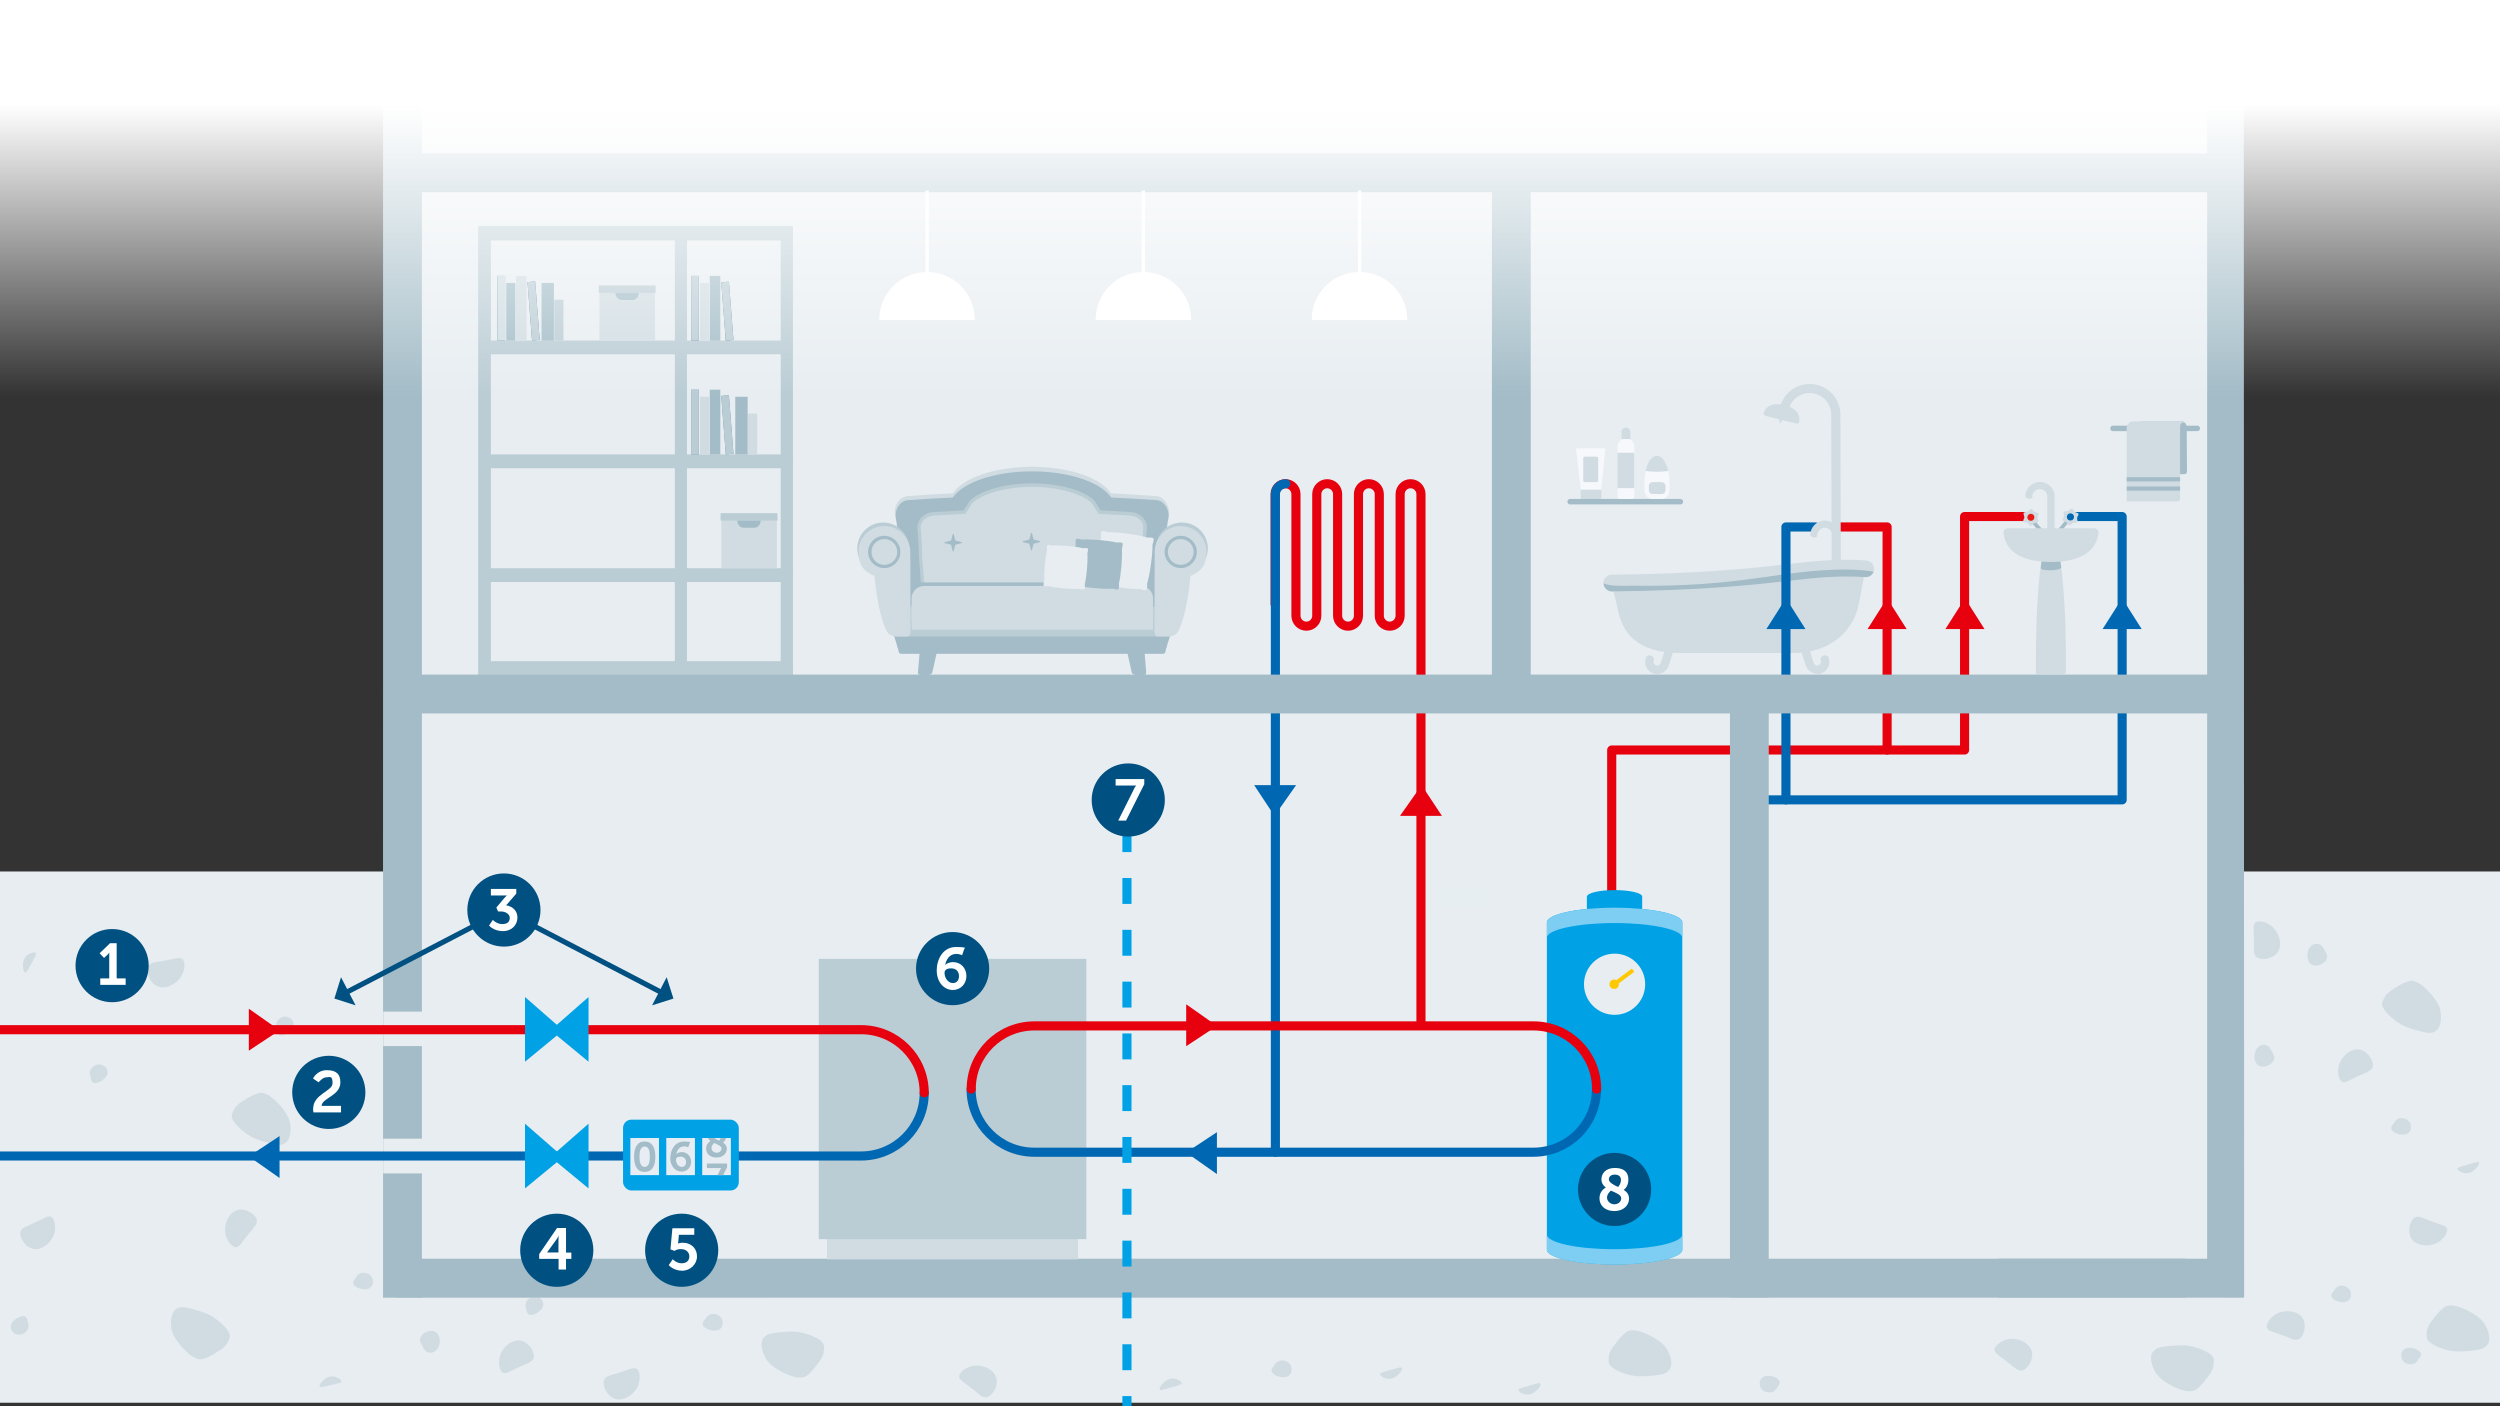 <?xml version="1.0" encoding="UTF-8"?>
<svg xmlns="http://www.w3.org/2000/svg" xmlns:xlink="http://www.w3.org/1999/xlink" id="Ebene_2" data-name="Ebene 2" version="1.1" viewBox="0 0 1920 1080">
  <rect x="0" y="0" width="1920" height="1080" fill="#333333" stroke="none"/>
  <defs>
    <style>
      .cls-1 {
        fill: url(#Unbenannter_Verlauf);
      }

      .cls-1, .cls-2, .cls-3, .cls-4, .cls-5, .cls-6, .cls-7, .cls-8, .cls-9, .cls-10, .cls-11, .cls-12, .cls-13, .cls-14, .cls-15, .cls-16, .cls-17, .cls-18, .cls-19, .cls-20, .cls-21, .cls-22 {
        stroke-width: 0px;
      }

      .cls-2 {
        fill: #a2bcc8;
      }

      .cls-23 {
        clip-path: url(#clippath);
      }

      .cls-3, .cls-24, .cls-25, .cls-26, .cls-27, .cls-28 {
        fill: none;
      }

      .cls-4 {
        fill: #141207;
      }

      .cls-5 {
        fill: #fec900;
      }

      .cls-6 {
        fill: #e81c13;
      }

      .cls-7 {
        fill: #005182;
      }

      .cls-24 {
        stroke: #e7000e;
      }

      .cls-24, .cls-25, .cls-28 {
        stroke-linecap: round;
        stroke-linejoin: round;
      }

      .cls-24, .cls-27, .cls-28 {
        stroke-width: 7px;
      }

      .cls-8 {
        fill: #f6f8fc;
      }

      .cls-25 {
        stroke: #005182;
        stroke-width: 4px;
      }

      .cls-26 {
        stroke: #fec900;
        stroke-width: 3.1px;
      }

      .cls-26, .cls-27 {
        stroke-miterlimit: 10;
      }

      .cls-29 {
        clip-path: url(#clippath-1);
      }

      .cls-30 {
        clip-path: url(#clippath-3);
      }

      .cls-31 {
        clip-path: url(#clippath-2);
      }

      .cls-9 {
        fill: #e7000e;
      }

      .cls-10 {
        fill: #a3bcc7;
      }

      .cls-11 {
        fill: #e7edf2;
      }

      .cls-12 {
        fill: #124e6d;
      }

      .cls-13 {
        fill: #baccd4;
      }

      .cls-27 {
        stroke: #00a1e5;
        stroke-dasharray: 0 0 0 0 0 0 0 0 0 0 0 0;
      }

      .cls-14 {
        fill: #7dcef2;
      }

      .cls-15 {
        fill: #d0dce2;
      }

      .cls-16 {
        fill: #e7eef1;
      }

      .cls-17 {
        fill: #00a1e5;
      }

      .cls-18, .cls-22 {
        fill: #206992;
      }

      .cls-32, .cls-22 {
        isolation: isolate;
      }

      .cls-19 {
        fill: #e7edf1;
      }

      .cls-20 {
        fill: #fff;
      }

      .cls-21 {
        fill: #0068b2;
      }

      .cls-28 {
        stroke: #0068b2;
      }

      .cls-22 {
        opacity: .7;
      }
    </style>
    <clipPath id="clippath">
      <rect class="cls-3" y="-2.7" width="1920" height="1080"></rect>
    </clipPath>
    <linearGradient id="Unbenannter_Verlauf" data-name="Unbenannter Verlauf" x1="960" y1="2382.5" x2="960" y2="2102.6" gradientTransform="translate(0 2406.9) scale(1 -1)" gradientUnits="userSpaceOnUse">
      <stop offset=".2" stop-color="#fff"></stop>
      <stop offset="1" stop-color="#fff" stop-opacity="0"></stop>
    </linearGradient>
    <clipPath id="clippath-1">
      <rect class="cls-3" y="648.2" width="735.3" height="376.1"></rect>
    </clipPath>
    <clipPath id="clippath-2">
      <path class="cls-3" d="M552.6,899.2c.7-1.4,1.4-2.1,1.4-2.1h-11.1v-3.5h15.5v2.8l-9.9,19.7h-4.2l8.4-16.9h-.1Z"></path>
    </clipPath>
    <clipPath id="clippath-3">
      <path class="cls-3" d="M545.6,876.3c-1.4-1.1-2.3-2.4-2.3-4.4,0-3.1,2.3-6.2,7.2-6.2s7.3,2.3,7.3,6.2-2.3,5.3-2.5,5.6c1.7,1.1,2.9,2.5,2.9,4.8,0,3.4-2.9,6.7-7.9,6.7s-8-3-8-6.9,2.7-5.3,3.4-5.8h-.1ZM548.5,877.9c-.7.6-2.1,1.9-2.1,3.8s1.8,3.6,3.9,3.6,3.8-1.3,3.8-3.3-2.8-2.8-5.5-4.2h-.1ZM552.3,876c.3-.3,1.5-1.8,1.5-3.8s-1.3-2.8-3.4-2.8-3.1,1.1-3.1,2.6,2.4,2.9,5,4.1h0Z"></path>
    </clipPath>
  </defs>
  <g id="Hintergrund">
    <rect class="cls-19" y="669.3" width="1920" height="408"></rect>
    <path class="cls-15" d="M586.3,1027.8c2.4-3.7,7.2-4.1,15.5-4.8,4.5-.4,10-.8,16.7,1.2,1.8.5,14.2,4.2,14.3,9.6,0,3.2.5,6.4-3.6,11.9-4.5,6.2-6.2,8-9.5,10.7-6.5,5.3-21.8-4.2-22.7-4.8-3.1-2-7-4.5-9.5-9.6-.7-1.4-4.6-9.2-1.2-14.3h0Z"></path>
    <path class="cls-15" d="M736.7,1057.6c-.5-3,4.6-7.2,9.5-8.4,7.3-1.8,17.5,2,19.1,9.6,1.4,6.7-4.2,14.5-8.4,14.3-2.8,0-4.1-1.6-9.5-6-6.2-5.1-10.2-6.7-10.7-9.6h0Z"></path>
    <path class="cls-15" d="M488.7,1051.1c2.8,1.3,3.3,7.8,1.5,12.6-2.7,7-11.5,13.3-18.7,10.3-6.3-2.6-9.5-11.7-7.1-15,1.7-2.3,3.6-2.5,10.3-4.5,7.7-2.3,11.3-4.6,14-3.4h0Z"></path>
    <path class="cls-15" d="M893.1,1062.4c-1.2,1.2-3.1,3.8-2.4,4.8.5.7,1.9.3,7.2-1.2,8.5-2.4,9.5-2.8,9.6-3.6,0-1.5-3.1-3.3-6-3.6-4.5-.5-7.6,2.8-8.4,3.6h0Z"></path>
    <path class="cls-15" d="M1282,1051.9c-2.4,3.7-7.2,4.1-15.5,4.8-4.5.4-10,.8-16.7-1.2-1.8-.5-14.2-4.2-14.3-9.6,0-3.2-.5-6.4,3.6-11.9,4.6-6.2,6.2-8,9.6-10.7,6.5-5.3,21.8,4.2,22.7,4.8,3.1,2,7,4.5,9.6,9.6.7,1.4,4.6,9.2,1.2,14.3h-.2,0Z"></path>
    <path class="cls-15" d="M1180.6,1067.4c1.2-1.2,3.1-3.8,2.4-4.8-.5-.7-1.9-.3-7.2,1.2-8.5,2.4-9.5,2.8-9.6,3.6,0,1.5,3.1,3.3,6,3.6,4.5.5,7.6-2.8,8.4-3.6h0Z"></path>
    <path class="cls-15" d="M1074.3,1055.3c1.2-1.2,3.1-3.8,2.4-4.8-.5-.7-1.9-.3-7.2,1.2-8.5,2.4-9.5,2.8-9.6,3.6,0,1.5,3.1,3.3,6,3.6,4.5.5,7.6-2.8,8.4-3.6h0Z"></path>
    <path class="cls-15" d="M1364.4,1066.2c1.4-1.8,2.6-3.2,2.4-4.8-.3-2-2.7-3.1-3.6-3.6-2.8-1.3-8.3-2.3-10.7,1.2-1.4,2.1-1.3,5,0,7.2,2.1,3.4,6.9,3.9,9.6,2.4.8-.5,1.4-1.1,2.4-2.4h-.1Z"></path>
    <path class="cls-15" d="M979,1048.1c-1.4,1.8-2.6,3.2-2.4,4.8.3,2,2.7,3.1,3.6,3.6,2.8,1.3,8.3,2.3,10.7-1.2,1.4-2.1,1.3-5,0-7.2-2.1-3.4-6.9-3.9-9.6-2.4-.8.5-1.4,1.1-2.4,2.4h.1Z"></path>
    <path class="cls-15" d="M1741.2,1020.1c-1.4-2.7,2.2-8.1,6.5-10.7,6.3-3.8,17.1-3.3,20.9,3.3,3.3,5.9.3,14.9-3.6,16-2.7.8-4.3-.2-10.8-2.8-7.4-2.9-11.6-3.3-13-5.8h0Z"></path>
    <path class="cls-15" d="M1653.6,1038.3c2.4-3.7,7.2-4.1,15.5-4.8,4.5-.4,10-.8,16.7,1.2,1.8.5,14.2,4.2,14.3,9.6,0,3.2.5,6.4-3.6,11.9-4.6,6.2-6.2,8-9.6,10.7-6.5,5.3-21.8-4.2-22.7-4.8-3.1-2-7-4.5-9.6-9.6-.7-1.4-4.6-9.2-1.2-14.3h.2,0Z"></path>
    <path class="cls-15" d="M1531.8,1037.1c-.5-3,4.6-7.2,9.6-8.4,7.3-1.8,17.5,2,19.1,9.6,1.4,6.7-4.2,14.5-8.4,14.3-2.8,0-4.1-1.6-9.6-6-6.2-5.1-10.2-6.7-10.7-9.6h0Z"></path>
    <path class="cls-15" d="M1856.9,1044.5c1.4-1.7,2.6-3.2,2.4-4.7-.3-2-2.6-3.1-3.5-3.5-2.7-1.3-8.2-2.3-10.6,1.2-1.4,2-1.3,5,0,7.1,2.1,3.4,6.9,3.8,9.4,2.4.8-.5,1.3-1.1,2.4-2.4h-.1Z"></path>
    <path class="cls-15" d="M1879.1,943.3c1.4,2.7-2.2,8.1-6.5,10.7-6.3,3.8-17.1,3.3-20.9-3.3-3.3-5.9-.3-14.9,3.6-16,2.7-.8,4.3.2,10.8,2.8,7.4,2.9,11.6,3.3,13,5.8h0Z"></path>
    <path class="cls-15" d="M1910.2,1032.8c-2.4,3.7-7.2,4.1-15.5,4.8-4.5.4-10,.8-16.7-1.2-1.8-.5-14.2-4.2-14.3-9.6,0-3.2-.5-6.4,3.6-11.9,4.6-6.2,6.2-8,9.6-10.7,6.5-5.3,21.8,4.2,22.7,4.8,3.1,2,7,4.5,9.6,9.6.7,1.4,4.6,9.2,1.2,14.3h-.2,0Z"></path>
    <path class="cls-15" d="M135.5,1005.3c3.5-2.5,8.1-1.2,16,1.1,4.3,1.2,9.5,2.8,15,7.1,1.5,1.1,11.6,9,9.8,13.9-1.1,2.9-1.8,6.1-7.6,9.7-6.4,4.1-8.5,5.2-12.6,6.5-7.9,2.6-18.6-11.7-19.2-12.5-2.1-2.9-4.9-6.7-5.4-12.2-.2-1.6-1-10.1,4-13.7h0Z"></path>
    <path class="cls-15" d="M181.5,957.8c-3,.5-7.1-4.6-8.2-9.6-1.7-7.3,2.2-17.5,9.8-19,6.7-1.3,14.4,4.4,14.2,8.5-.1,2.8-1.6,4.1-6.1,9.5-5.1,6.2-6.8,10.2-9.7,10.6Z"></path>
    <path class="cls-15" d="M1901.4,897.5c1.2-1.2,3.1-3.7,2.4-4.7-.5-.7-1.9-.3-7.1,1.2-8.4,2.4-9.4,2.8-9.4,3.5,0,1.4,3.1,3.2,5.9,3.5,4.4.5,7.6-2.8,8.3-3.5h-.1Z"></path>
    <path class="cls-15" d="M248.1,1060.3c-1.2,1.2-3.2,3.6-2.6,4.6.4.7,1.9.4,7.1-.8,8.5-2,9.5-2.3,9.6-3.1.2-1.4-2.9-3.4-5.7-3.8-4.4-.7-7.7,2.4-8.4,3.2h0Z"></path>
    <path class="cls-15" d="M1838.9,862c-1.4,1.7-2.6,3.2-2.4,4.7.3,2,2.6,3.1,3.5,3.5,2.7,1.3,8.2,2.3,10.6-1.2,1.4-2,1.3-5,0-7.1-2.1-3.4-6.9-3.8-9.4-2.4-.8.5-1.3,1.1-2.4,2.4h.1Z"></path>
    <path class="cls-15" d="M1792.9,990.7c-1.4,1.7-2.6,3.2-2.4,4.7.3,2,2.6,3.1,3.5,3.5,2.7,1.3,8.2,2.3,10.6-1.2,1.4-2,1.3-5,0-7.1-2.1-3.4-6.9-3.8-9.4-2.4-.8.5-1.3,1.1-2.4,2.4h.1Z"></path>
    <path class="cls-15" d="M325,1034.7c-1.4-2.3-2.6-4.2-2.4-6.3.3-2.6,2.6-4.1,3.5-4.7,2.7-1.7,8.2-3,10.6,1.6,1.4,2.7,1.3,6.6,0,9.4-2.1,4.5-6.9,5.1-9.5,3.1-.8-.6-1.4-1.5-2.4-3.1h.2,0Z"></path>
    <path class="cls-15" d="M273.7,980.8c-1.4,1.7-2.6,3.2-2.4,4.7.3,2,2.6,3.1,3.5,3.5,2.7,1.3,8.2,2.3,10.6-1.2,1.4-2,1.3-5,0-7.1-2.1-3.4-6.9-3.8-9.5-2.4-.8.5-1.4,1.1-2.4,2.4h.2,0Z"></path>
    <path class="cls-15" d="M38.8,934.3c2.9.9,4.2,7.2,3.1,12.2-1.7,7.2-9.6,14.5-17,12.5-6.5-1.8-10.8-10.3-8.8-13.8,1.4-2.5,3.2-2.9,9.6-5.7,7.3-3.2,10.5-6,13.3-5.2h-.2Z"></path>
    <path class="cls-15" d="M21.5,1016.2c-.4-2.2-.6-4-1.9-4.9-1.6-1.1-4.1,0-5,.3-2.8,1.2-7.2,4.6-6.2,8.7.6,2.4,2.8,4.3,5.3,4.7,4,.7,7.4-2.6,8.1-5.5.2-.9,0-1.7-.2-3.3h-.1Z"></path>
    <path class="cls-15" d="M212.4,790c.5,2.2.9,4,2.2,4.8,1.7,1,4.1,0,5-.6,2.7-1.3,6.9-5,5.7-9-.7-2.4-3.1-4.1-5.5-4.4-4-.5-7.3,3-7.7,5.9-.1,1,0,1.7.4,3.3h0Z"></path>
    <path class="cls-15" d="M219,877.9c-3.5,2.5-8.1,1.2-16-1.1-4.3-1.2-9.5-2.8-15-7.1-1.5-1.1-11.6-9-9.8-13.9,1.1-2.9,1.8-6.1,7.6-9.7,6.4-4.1,8.5-5.2,12.6-6.5,7.9-2.6,18.6,11.7,19.2,12.5,2.1,2.9,4.9,6.7,5.4,12.2.2,1.6,1,10.1-4,13.7h0Z"></path>
    <path class="cls-15" d="M139.8,736.4c2.6,1.6,2.3,8.2-.2,12.7-3.5,6.6-13.1,11.7-19.9,7.8-5.9-3.4-7.9-12.8-5.1-15.8,2-2,3.9-2,10.8-3.1,8-1.3,11.8-3.2,14.3-1.6h0Z"></path>
    <path class="cls-15" d="M386.7,1054.5c-2.9-.9-4.2-7.2-3-12.2,1.7-7.2,9.6-14.5,17-12.5,6.5,1.8,10.8,10.3,8.8,13.8-1.4,2.5-3.2,2.9-9.6,5.7-7.3,3.2-10.5,6-13.3,5.2h.1Z"></path>
    <path class="cls-15" d="M17.7,742c0,1.7.5,4.8,1.7,5,.8,0,1.5-1.1,4.1-5.9,4.2-7.7,4.6-8.6,4.1-9.2-.9-1.1-4.5,0-6.7,1.7-3.4,2.8-3.3,7.3-3.3,8.4h0Z"></path>
    <path class="cls-15" d="M404,1004.5c.4,2.2.7,4,1.9,4.9,1.7,1.1,4.1,0,5-.3,2.8-1.2,7.2-4.6,6.2-8.7-.6-2.4-2.8-4.3-5.3-4.7-4-.7-7.4,2.6-8.1,5.5-.2.9,0,1.7.2,3.3h0Z"></path>
    <path class="cls-15" d="M1870.5,791.9c-3.5,2.5-8.1,1.2-16-1.1-4.3-1.2-9.5-2.8-15-7.1-1.5-1.1-11.6-9-9.8-13.9,1.1-2.9,1.8-6,7.6-9.7,6.4-4.1,8.5-5.2,12.6-6.5,7.9-2.6,18.6,11.7,19.2,12.5,2.2,2.9,4.9,6.7,5.4,12.2.2,1.6,1,10.1-4,13.7h0Z"></path>
    <path class="cls-15" d="M1784.8,729c1.4,2.3,2.6,4.2,2.4,6.3-.3,2.6-2.6,4.1-3.5,4.7-2.8,1.7-8.2,3-10.6-1.6-1.4-2.7-1.3-6.6,0-9.4,2.1-4.5,6.9-5.1,9.4-3.1.8.6,1.3,1.5,2.4,3.1h-.1Z"></path>
    <path class="cls-15" d="M1744.2,806.6c1.4,2.3,2.6,4.2,2.4,6.3-.3,2.6-2.6,4.1-3.5,4.7-2.8,1.7-8.2,3-10.6-1.6-1.4-2.7-1.3-6.6,0-9.4,2.1-4.5,6.9-5.1,9.4-3.1.8.6,1.3,1.5,2.4,3.1h-.1Z"></path>
    <path class="cls-15" d="M1731.8,708.8c2-2.3,8.4-.9,12.5,2.2,5.9,4.6,9.4,14.9,4.5,20.9-4.3,5.3-13.9,5.8-16.4,2.5-1.7-2.3-1.4-4.2-1.3-11.2,0-8-1.2-12.2.7-14.4h0Z"></path>
    <path class="cls-15" d="M1799.2,831c-2.9-.9-4.2-7.2-3.1-12.2,1.7-7.2,9.6-14.5,17-12.5,6.5,1.8,10.8,10.3,8.8,13.8-1.4,2.5-3.2,2.9-9.6,5.7-7.3,3.2-10.5,6-13.3,5.1h.2Z"></path>
    <path class="cls-15" d="M69.4,826.4c.4,2.2.6,4,1.9,4.9,1.6,1.1,4.1,0,5-.3,2.8-1.2,7.2-4.6,6.2-8.7-.6-2.4-2.8-4.3-5.3-4.7-4-.7-7.4,2.5-8.1,5.5-.2,1,0,1.7.2,3.3h.1Z"></path>
    <path class="cls-15" d="M542.1,1012.3c-1.4,1.8-2.6,3.2-2.4,4.8.3,2,2.7,3.1,3.6,3.6,2.8,1.3,8.3,2.3,10.7-1.2,1.4-2.1,1.3-5,0-7.2-2.1-3.4-6.9-3.9-9.5-2.4-.8.5-1.4,1.1-2.4,2.4h0Z"></path>
    <g class="cls-23">
      <g>
        <polygon class="cls-10" points="295.9 -191 1723.1 -193.6 1723.5 996.4 294.2 996.5 295.9 -191"></polygon>
        <polygon class="cls-19" points="295.9 -124.5 1723.1 -127 1707.4 996.3 294.2 996.4 295.9 -124.5"></polygon>
        <rect class="cls-10" x="304.7" y="966.7" width="1418.1" height="29.8"></rect>
        <rect class="cls-10" x="1145.8" y="129.3" width="29.8" height="403.7"></rect>
        <rect class="cls-10" x="304.7" y="117.8" width="1407.2" height="29.8"></rect>
        <rect class="cls-10" x="1695.1" y="-125.5" width="27.7" height="1093.9"></rect>
        <rect class="cls-10" x="294.2" y="803.4" width="29.8" height="71.1"></rect>
        <rect class="cls-10" x="294.2" y="-142.7" width="29.8" height="919.6"></rect>
      </g>
    </g>
    <rect class="cls-10" x="294.2" y="901.2" width="29.8" height="95.3"></rect>
  </g>
  <g id="Layout">
    <path class="cls-15" d="M1217.2,866.3c1.2-1.2,3.1-3.7,2.4-4.7-.5-.7-1.9-.3-7.1,1.2-8.4,2.4-9.4,2.8-9.4,3.5,0,1.4,3.1,3.2,5.9,3.5,4.4.5,7.6-2.8,8.3-3.5h-.1Z"></path>
    <rect class="cls-12" x="367.7" y="174.1" width="241.2" height="344.3"></rect>
    <rect class="cls-19" x="367.7" y="174.1" width="241.2" height="344.3"></rect>
    <rect class="cls-13" x="367.7" y="174.1" width="241.2" height="10.6"></rect>
    <rect class="cls-13" x="367.7" y="261.5" width="241.2" height="10.6"></rect>
    <rect class="cls-13" x="367.7" y="349" width="241.2" height="10.6"></rect>
    <rect class="cls-13" x="367.7" y="436.4" width="241.2" height="10.6"></rect>
    <rect class="cls-13" x="367.7" y="507.8" width="241.2" height="10.6"></rect>
    <rect class="cls-13" x="367.7" y="174.1" width="9.3" height="344.3"></rect>
    <rect class="cls-13" x="518.3" y="174.1" width="9.3" height="344.3"></rect>
    <rect class="cls-13" x="599.6" y="174.1" width="9.3" height="344.3"></rect>
    <rect class="cls-18" x="530.8" y="211.9" width="5.9" height="49.7"></rect>
    <polygon class="cls-18" points="563.3 261.1 557.4 261.7 553.9 216.9 559.8 216.3 563.3 261.1"></polygon>
    <rect class="cls-13" x="530.8" y="211.9" width="5.9" height="49.7"></rect>
    <polygon class="cls-13" points="563.3 261.1 557.4 261.7 553.9 216.9 559.8 216.3 563.3 261.1"></polygon>
    <rect class="cls-10" x="545.1" y="211.9" width="8.1" height="49.7"></rect>
    <rect class="cls-15" x="537.6" y="217.3" width="7" height="44.3"></rect>
    <rect class="cls-22" x="530.8" y="299.3" width="5.9" height="49.7"></rect>
    <polygon class="cls-22" points="563.3 348.4 557.4 349 553.9 304.1 559.8 303.5 563.3 348.4"></polygon>
    <rect class="cls-13" x="530.8" y="299.3" width="5.9" height="49.7"></rect>
    <polygon class="cls-13" points="563.3 348.4 557.4 349 553.9 304.1 559.8 303.5 563.3 348.4"></polygon>
    <rect class="cls-10" x="545.1" y="299.3" width="8.1" height="49.7"></rect>
    <rect class="cls-15" x="537.6" y="304.7" width="7" height="44.3"></rect>
    <rect class="cls-15" x="574.5" y="317.6" width="7" height="31.4"></rect>
    <rect class="cls-10" x="564.7" y="304.7" width="9.5" height="44.3"></rect>
    <rect class="cls-18" x="382" y="211.9" width="5.9" height="49.7"></rect>
    <polygon class="cls-18" points="414.5 261 408.6 261.5 405.1 216.7 411 216.1 414.5 261"></polygon>
    <rect class="cls-15" x="382" y="211.9" width="5.9" height="49.7"></rect>
    <polygon class="cls-13" points="414.5 261 408.6 261.5 405.1 216.7 411 216.1 414.5 261"></polygon>
    <rect class="cls-15" x="396.3" y="211.9" width="8.1" height="49.7"></rect>
    <rect class="cls-10" x="388.8" y="217.3" width="7" height="44.3"></rect>
    <rect class="cls-13" x="425.7" y="230.2" width="7" height="31.4"></rect>
    <rect class="cls-10" x="415.9" y="217.3" width="9.5" height="44.3"></rect>
    <rect class="cls-15" x="554" y="394.2" width="42.6" height="42.2"></rect>
    <rect class="cls-13" x="553.4" y="394.2" width="43.7" height="5.6"></rect>
    <path class="cls-10" d="M579.4,405.3h-8.3c-2.7,0-4.9-2.5-4.9-5.5h18c0,3-2.2,5.5-4.9,5.5h.1Z"></path>
    <rect class="cls-15" x="460.4" y="219.3" width="42.6" height="42.2"></rect>
    <rect class="cls-13" x="459.8" y="219.3" width="43.7" height="5.6"></rect>
    <path class="cls-10" d="M485.8,230.4h-8.3c-2.7,0-4.9-2.5-4.9-5.5h18c0,3-2.2,5.5-4.9,5.5h0Z"></path>
    <path class="cls-10" d="M894.5,493.9h-203.8c-1,0-1.8,1-1.6,2l1.2,5c.2.7.8,1.2,1.6,1.2h201.4c.8,0,1.4-.5,1.6-1.2l1.2-5c.2-1-.5-2-1.6-2h0Z"></path>
    <path class="cls-10" d="M713.4,518.5h-6.6c-1.2,0-2-1.1-1.8-2.4l1.3-14.9c.2-1.5,1.4-2.7,2.8-2.7h8.5c1.3.1,2.1,1.4,1.8,2.8l-3.3,14.8c-.3,1.3-1.5,2.3-2.7,2.2h0v.2Z"></path>
    <path class="cls-10" d="M871.9,518.5h6.6c1.2,0,2-1.1,1.8-2.4l-1.3-14.9c-.2-1.5-1.4-2.7-2.8-2.7h-8.6c-1.3.1-2.1,1.4-1.8,2.8l3.3,14.8c.3,1.3,1.5,2.3,2.7,2.2h0v.2h0Z"></path>
    <path class="cls-15" d="M887.9,381c-11.7-.8-23.2-1.5-34.5-2.1-7.8-11.8-32.1-20.4-60.8-20.4s-53,8.6-60.8,20.4c-11.3.5-22.8,1.2-34.5,2.1-6.9.5-12,8.4-9.4,16.3,2.8,19.1,2.2,38.7,4.9,57.8,1.6,5.3,198,5.3,199.7,0,2.7-19.1,1.9-37.2,4.7-56.3,2.6-7.9-2.2-17.3-9.2-17.8h-.1Z"></path>
    <path class="cls-10" d="M887.9,384.1c-11.7-.8-23.2-1.5-34.5-2-7.8-11.6-32.1-20.1-60.8-20.1s-53,8.5-60.8,20.1c-11.3.5-22.8,1.2-34.5,2-6.9.5-11.3,8.8-8.7,16.6,2.8,18.7,1.5,37.5,4.2,56.2,1.6,5.2,198,5.2,199.7,0,2.7-18.8,1.4-37.5,4.2-56.2,2.6-7.8-1.8-16.1-8.7-16.6h-.1Z"></path>
    <path class="cls-13" d="M879.7,425.9c.2-6.6.5-13.4,1.1-20.4.2-2.7-.7-5.4-2.6-7.6-2.4-2.8-6.1-4.5-10.2-4.7-5.1-.3-10.2-.6-15.2-.8l-7.4-.4-4.2-6.5c-3.7-5.8-21.7-14.3-48.5-14.3s-44.8,8.6-48.5,14.3l-4.2,6.5-7.4.4c-5,.2-10.1.5-15.2.8-4,.2-7.8,2-10.2,4.7-1.9,2.2-2.8,4.9-2.6,7.6.6,6.9.8,13.7,1.1,20.3,0,3.3,1,13.7,1.6,22.1.4,5,.8,9.3.9,11.1h0c8.8.5,20.9,1,34.6,1.3h99.9c14.7-.3,27.5-.8,36.4-1.4.2-3.1.3-12.2.4-20.3,0-5.5.2-10.6.2-12.7h0Z"></path>
    <path class="cls-15" d="M867.8,395.9c-5.1-.3-10.2-.6-15.2-.8l-8.1-.4c-.4,0-.8-.2-1.1-.6l-4.5-7.1c-2.8-4.4-19.8-13.1-46.3-13.1s-43.4,8.7-46.3,13.1l-4.5,7.1c-.2.4-.6.6-1.1.6l-8.1.4c-5,.2-10.1.5-15.2.8-3.3.2-6.3,1.6-8.3,3.8-1.4,1.7-2.1,3.6-2,5.6.6,7,.8,13.8,1.1,20.5,0,3.2,1,13.6,1.6,22,.3,4.1.6,7.7.8,9.9h165.7c.2-3.8.3-11.8.4-19.1,0-5.7.2-10.7.2-12.8.2-6.6.5-13.5,1.1-20.5.2-2-.5-4-2-5.6-1.9-2.2-4.9-3.6-8.3-3.8h0Z"></path>
    <polygon class="cls-10" points="895.6 497.8 689.6 497.8 685.5 484.9 899.7 484.9 895.6 497.8"></polygon>
    <path class="cls-10" d="M708.2,447.3h169.3c5.4,0,9.7,4.4,9.7,9.7v21.2h-188.8v-21.2c0-5.4,4.4-9.7,9.7-9.7h0Z"></path>
    <rect class="cls-13" x="693.1" y="466.1" width="198.4" height="22.8"></rect>
    <path class="cls-15" d="M709.9,450h166c5.4,0,9.7,4.4,9.7,9.7v17.6h-185.5v-17.6c0-5.4,4.4-9.7,9.7-9.7h0Z"></path>
    <path class="cls-15" d="M709.9,456.3h166c5.4,0,9.7,4.4,9.7,9.7v17.6h-185.5v-17.6c0-5.4,4.4-9.7,9.7-9.7h0Z"></path>
    <path class="cls-13" d="M678.3,401.3c-11,0-19.9,8.9-19.9,19.9s8.9,19.9,19.9,19.9,19.9-8.9,19.9-19.9-8.9-19.9-19.9-19.9Z"></path>
    <path class="cls-15" d="M699.1,423.9c0-11-8.9-19.9-19.9-19.9s-19.9,8.9-19.9,19.9,5.1,15.5,12.3,18.4c1.3,13.7,3.9,30.7,9,41.7,2.7,5.7,8.7,5,11.6,4.9,4.3-.1,7,.6,7.1-3.5l-.2-61.5h0Z"></path>
    <path class="cls-10" d="M666.7,423.9c0,6.9,5.6,12.4,12.4,12.4s12.4-5.6,12.4-12.4-5.6-12.4-12.4-12.4-12.4,5.6-12.4,12.4Z"></path>
    <path class="cls-15" d="M669.3,423.9c0,5.5,4.4,9.9,9.9,9.9s9.9-4.4,9.9-9.9-4.4-9.9-9.9-9.9-9.9,4.4-9.9,9.9Z"></path>
    <path class="cls-13" d="M907.7,401.3c11,0,19.9,8.9,19.9,19.9s-8.9,19.9-19.9,19.9-19.9-8.9-19.9-19.9,8.9-19.9,19.9-19.9Z"></path>
    <path class="cls-15" d="M886.8,423.9c0-11,8.9-19.9,19.9-19.9s19.9,8.9,19.9,19.9-5.1,15.5-12.3,18.4c-1.3,13.7-3.9,30.7-9,41.7-2.7,5.7-8.7,5-11.6,4.9-4.3-.1-7,.6-7.1-3.5l.2-61.5h0Z"></path>
    <path class="cls-10" d="M919.2,423.9c0,6.9-5.6,12.4-12.4,12.4s-12.4-5.6-12.4-12.4,5.6-12.4,12.4-12.4,12.4,5.6,12.4,12.4Z"></path>
    <path class="cls-15" d="M916.7,423.9c0,5.5-4.4,9.9-9.9,9.9s-9.9-4.4-9.9-9.9,4.4-9.9,9.9-9.9,9.9,4.4,9.9,9.9Z"></path>
    <path class="cls-10" d="M792.5,409.4l1.2,4.7c0,.1,0,.2.3.3l4.7,1.2c.4,0,.4.6,0,.7l-4.7,1.2s-.2.1-.3.3l-1.2,4.7c0,.4-.6.4-.7,0l-1.2-4.7c0-.1,0-.2-.3-.3l-4.7-1.2c-.4,0-.4-.6,0-.7l4.7-1.2s.2-.1.3-.3l1.2-4.7c0-.4.6-.4.7,0Z"></path>
    <path class="cls-10" d="M732.4,410.2l1.2,4.7c0,.1,0,.2.3.3l4.7,1.2c.4,0,.4.6,0,.7l-4.7,1.2s-.2.1-.3.3l-1.2,4.7c0,.4-.6.4-.7,0l-1.2-4.7c0-.1,0-.2-.3-.3l-4.7-1.2c-.4,0-.4-.6,0-.7l4.7-1.2s.2-.1.3-.3l1.2-4.7c0-.4.6-.4.7,0Z"></path>
    <path class="cls-10" d="M852.6,410.2l1.2,4.7c0,.1,0,.2.3.3l4.7,1.2c.4,0,.4.6,0,.7l-4.7,1.2s-.2.1-.3.3l-1.2,4.7c0,.4-.6.4-.7,0l-1.2-4.7c0-.1,0-.2-.3-.3l-4.7-1.2c-.4,0-.4-.6,0-.7l4.7-1.2s.2-.1.3-.3l1.2-4.7c0-.4.6-.4.7,0Z"></path>
    <path class="cls-19" d="M841.4,442.7c-.2-7.1,2-23,4.1-29.8,0,0-.3-4.2.7-4.9,1-.8,4.9.7,4.9.7,7.1-.2,23,2,29.8,4.1,0,0,4.2-.3,4.9.7s-.7,4.9-.7,4.9c.2,7.1-2,23-4.1,29.8,0,0,.3,4.2-.7,4.9-1,.8-4.9-.7-4.9-.7-7.1.2-23-2-29.8-4.1,0,0-4.2.3-4.9-.7s.7-4.9.7-4.9h0Z"></path>
    <path class="cls-10" d="M823.9,445c-.5-6.3.7-20.5,2.3-26.6,0,0-.5-3.7.4-4.4.8-.7,4.4.4,4.4.4,6.3-.5,20.5.7,26.6,2.3,0,0,3.7-.5,4.4.4.7.8-.4,4.4-.4,4.4.5,6.3-.7,20.5-2.3,26.6,0,0,.5,3.7-.4,4.4-.8.7-4.4-.4-4.4-.4-6.3.5-20.5-.7-26.6-2.3,0,0-3.7.5-4.4-.4-.7-.8.4-4.4.4-4.4h0Z"></path>
    <path class="cls-19" d="M802.1,445.9c-.5-5.5.6-18,2-23.4,0,0-.4-3.2.3-3.8s3.8.3,3.8.3c5.5-.5,18,.6,23.4,2,0,0,3.2-.4,3.8.3s-.3,3.9-.3,3.9c.5,5.5-.6,18-2,23.4,0,0,.4,3.2-.3,3.9-.7.6-3.9-.3-3.9-.3-5.5.5-18-.6-23.4-2,0,0-3.2.4-3.9-.3-.6-.7.3-3.8.3-3.8h0l.2-.2h0Z"></path>
    <path class="cls-16" d="M1102.9,686.7c0-2.8,9.5-5,21.2-5s21.2,2.2,21.2,5,0,.3,0,.5h0v10h-42.5v-10h0v-.5h.1Z"></path>
    <polygon class="cls-9" points="1075.2 626.6 1091.8 603 1107.4 626.6 1075.2 626.6"></polygon>
    <polygon class="cls-21" points="995.4 603 978.8 626.6 963.2 603 995.4 603"></polygon>
    <path class="cls-24" d="M1091.3,787.4v-407.9c0-4.4-3.6-8-8-8s-8,3.6-8,8v93.4c0,4.4-3.6,8-8,8s-8-3.6-8-8v-93.4c0-4.4-3.6-8-8-8s-8,3.6-8,8v93.4c0,4.4-3.6,8-8,8s-8-3.6-8-8v-93.4c0-4.4-3.6-8-8-8s-8,3.6-8,8v93.4c0,4.4-3.6,8-8,8s-8-3.6-8-8v-93.4c0-4.4-3.6-8-8-8s-8,3.6-8,8v84.5"></path>
    <path class="cls-28" d="M987.5,371.5c-4.4,0-8,3.6-8,8v505.4"></path>
    <rect class="cls-20" x="710.8" y="146.3" width="2.5" height="74.5"></rect>
    <path class="cls-20" d="M748.7,245.8h-73.4v-.2c0-20.3,16.4-36.7,36.7-36.7h0c20.3,0,36.7,16.4,36.7,36.7v.2h0Z"></path>
    <rect class="cls-20" x="876.8" y="146.3" width="2.5" height="74.5"></rect>
    <path class="cls-20" d="M914.8,245.8h-73.4v-.2c0-20.3,16.4-36.7,36.7-36.7h0c20.3,0,36.7,16.4,36.7,36.7v.2h0Z"></path>
    <rect class="cls-20" x="1042.9" y="146.3" width="2.5" height="74.5"></rect>
    <path class="cls-20" d="M1080.8,245.8h-73.4v-.2c0-20.3,16.4-36.7,36.7-36.7h0c20.3,0,36.7,16.4,36.7,36.7v.2h0Z"></path>
    <rect class="cls-10" x="1534.9" y="966.7" width="143.6" height="29.8"></rect>
    <path class="cls-10" d="M1675.1,323.6c1.7,0,2.9.7,3.6,2,.6,1,.6,2.2.7,3.9l.2,32.6c0,1.5-1,2.1-2.3,2.1h-32.9v-34.3c0-3.2-.3-6.2-.3-6.2h31Z"></path>
    <path class="cls-10" d="M1622.7,326.9h64.9c1.1,0,2,.9,2,2v.2c0,1.1-.9,2-2,2h-64.9c-1.1,0-2-.9-2-2v-.2c0-1.1.9-2,2-2Z"></path>
    <path class="cls-15" d="M1678,324.4c-.9-.9-1.5-.8-2.3-.8h-37.1c-2.9,0-5.3,2.3-5.3,5.2v55.6c0,.4.3.7.7.7h38.4c1.1,0,1.9-.9,1.9-1.9v-53.9c0-2.5,0-3.9,1.8-4.7,1-.5,2.2.4,2.5.8.2.3-.3-.7-.6-1h0Z"></path>
    <rect class="cls-10" x="1633.3" y="373.6" width="41" height="3.2"></rect>
    <rect class="cls-10" x="1633.3" y="366.5" width="41" height="3.2"></rect>
    <path class="cls-8" d="M1229.8,376.1h-15.8l-3.6-31c0-.4.3-.8.7-.8h21.1c.4,0,.8.4.7.8l-3.2,31h.1Z"></path>
    <path class="cls-15" d="M1217.2,350.7h8.9c.7,0,1.3.6,1.3,1.3v17c0,.7-.6,1.3-1.3,1.3h-8.9c-.7,0-1.3-.6-1.3-1.3v-17c0-.7.6-1.3,1.3-1.3Z"></path>
    <path class="cls-15" d="M1214,376.1h15.8v6.6c0,.3-.2.5-.5.5h-14.8c-.3,0-.5-.2-.5-.5v-6.6h0Z"></path>
    <path class="cls-10" d="M1205.8,383.2h84.8c1.1,0,2,.9,2,2v.2c0,1.1-.9,2-2,2h-84.8c-1.1,0-2-.9-2-2v-.2c0-1.1.9-2,2-2Z"></path>
    <path class="cls-8" d="M1248.5,336.7h.5c3.4,0,6.2,2.8,6.2,6.2v38.2c0,1.2-.9,2.1-2.1,2.1h-8.7c-1.2,0-2.1-.9-2.1-2.1v-38.2c0-3.4,2.8-6.2,6.2-6.2h0Z"></path>
    <path class="cls-15" d="M1248.6,328.4h.2c1.8,0,3.3,1.5,3.3,3.3v5.1c0,.2-.2.4-.4.4h-6c-.2,0-.4-.2-.4-.4v-5.1c0-1.8,1.5-3.3,3.3-3.3h0Z"></path>
    <rect class="cls-15" x="1242.2" y="347.7" width="12.9" height="27.2"></rect>
    <path class="cls-8" d="M1276.1,383.2c2.9,0,5.4-2.2,5.8-5.1.2-2,.4-4.1.4-6.2,0-12.3-4.4-21.9-9.7-21.9s-9.7,9.5-9.7,21.9,0,4.3.4,6.2c.4,2.9,2.9,5.1,5.8,5.1h7.1-.1Z"></path>
    <path class="cls-15" d="M1272.5,350c-3.8,0-7.1,4.5-8.7,11.7,2.7.4,5.6.6,8.7.6s5.9-.2,8.7-.6c-1.6-7.2-4.9-11.7-8.7-11.7Z"></path>
    <path class="cls-15" d="M1269.2,370.3h7c1.6,0,2.9,1.3,2.9,2.9v3.3c0,1.6-1.3,2.9-2.9,2.9h-7c-1.6,0-2.9-1.3-2.9-2.9v-3.3c0-1.6,1.3-2.9,2.9-2.9Z"></path>
    <polygon class="cls-21" points="1644.8 483.1 1629.8 459.5 1614.8 483.1 1644.8 483.1"></polygon>
    <polyline class="cls-28" points="1339.5 614.3 1629.8 614.3 1629.8 396.7 1592.3 396.7"></polyline>
    <polyline class="cls-24" points="1237.8 697.1 1237.8 576 1449.3 576 1449.3 404.7 1411.3 404.7"></polyline>
    <path class="cls-15" d="M1410.4,455.3c1.9,0,3.4-1.5,3.4-3.4l-.4-133.5c0-13-10.5-23.5-23.5-23.5s-23.5,10.5-23.5,23.5,1.5,3.4,3.4,3.4,3.4-1.5,3.4-3.4c0-9.2,7.5-16.6,16.6-16.6s16.6,7.5,16.6,16.6l.4,133.5c0,1.9,1.5,3.4,3.4,3.4h.2Z"></path>
    <path class="cls-15" d="M1356,319.3c-1.2-.3-1.8-1.3-1.5-2.2,2.5-6.6,8.9-7.8,16-6,7.2,1.8,12.2,5.8,11.3,12.8,0,1-1.2,1.6-2.4,1.3l-23.5-5.8h0Z"></path>
    <path class="cls-15" d="M1395.7,517.6c.9,0,1.9,0,2.8-.4,2.4-.8,4.3-2.4,5.4-4.6,1.1-2.2,1.4-4.7.6-7.1-.5-1.7-2.3-2.6-4-2.1s-2.6,2.3-2.1,4c.2.7.2,1.5-.2,2.2s-1,1.2-1.7,1.4c-.7.2-1.5.2-2.2-.2-.7-.4-1.2-1-1.4-1.7,0-.2-8.7-27.5-8.7-27.5l-6.1,1.9,8.7,27.5c.8,2.4,2.4,4.3,4.6,5.4,1.3.7,2.8,1,4.3,1h0v.2h0Z"></path>
    <path class="cls-15" d="M1272.7,517.6c3.9,0,7.6-2.5,8.9-6.5l8.7-27.5-6.1-1.9s-8.7,27.3-8.7,27.5c-.2.7-.7,1.3-1.4,1.7-.7.4-1.5.4-2.2.2s-1.3-.7-1.7-1.4-.4-1.5-.2-2.2c.5-1.7-.4-3.5-2.1-4s-3.5.4-4,2.1c-.8,2.4-.5,4.9.6,7.1s3.1,3.8,5.4,4.6c.9.3,1.9.4,2.8.4h0Z"></path>
    <path class="cls-15" d="M1291.5,501.5h85.6c26.6,0,45.5-14.9,50.2-36.6,1.6-7.4,3.4-18.8,5.5-28.1-49-3.1-67.7,9.6-195.1,11,1.2,5.8,3.6,14.2,4.7,19.9,4.7,25,22.4,33.8,49,33.8h.1Z"></path>
    <path class="cls-15" d="M1237.8,454.2h0c70.5-.8,108.1-5,135.5-8.1,21.9-2.5,37.7-4.2,59.1-2.9,3.5.2,6.6-2.5,6.8-6,.2-3.5-2.4-6.6-6-6.8-22.5-1.4-38.8.4-61.3,3-27.1,3.1-64.3,7.2-134.2,8-3.5,0-6.4,2.9-6.3,6.5,0,3.5,2.9,6.3,6.4,6.3h0Z"></path>
    <path class="cls-10" d="M1250.2,449.8c89.6,1.6,117.4-12.7,169-12.4,6.3,0,19.9,1.2,19.7,1.8-1,2.5-3.5,4.2-6.3,4-21.4-1.3-37.2.4-59.1,2.9-27.4,3.1-65,7.3-135.5,8.1h0c-3.5,0-6.3-2.8-6.4-6.3h0c4.1,2.5,14.1,1.9,18.7,2h0Z"></path>
    <path class="cls-17" d="M1218.8,688.6c0-2.8,9.5-5,21.2-5s21.2,2.2,21.2,5,0,.3,0,.5h0v10h-42.5v-10h0v-.5h.1Z"></path>
    <path class="cls-17" d="M1188,708.4c0-6.2,23.3-11.3,52-11.3s52,5.1,52,11.3,0,.3,0,.5h0v250.5h0v.4c0,6.2-23.3,11.3-52,11.3s-52-5.1-52-11.3,0-.3,0-.4h0v-250.5h0v-.5h0Z"></path>
    <path class="cls-14" d="M1240,959.4c28.7,0,52-5.1,52-11.3v11.8c0,6.2-23.3,11.3-52,11.3s-52-5.1-52-11.3v-11.8c0,6.2,23.3,11.3,52,11.3Z"></path>
    <path class="cls-14" d="M1240,708.9c-28.7,0-52,5.1-52,11.3v-11.8c0-6.2,23.3-11.3,52-11.3s52,5.1,52,11.3v11.8c0-6.2-23.3-11.3-52-11.3Z"></path>
    <circle class="cls-19" cx="1240" cy="755.9" r="23.5"></circle>
    <circle class="cls-5" cx="1239.7" cy="755.9" r="3.6"></circle>
    <line class="cls-26" x1="1239.7" y1="755.9" x2="1254.2" y2="745.1"></line>
    <polyline class="cls-24" points="1449.3 576 1508.8 576 1508.8 396.7 1559.7 396.7"></polyline>
    <polygon class="cls-10" points="1574.8 418.2 1559.7 400.9 1561.9 399 1574.8 413.7 1587.1 398.5 1589.3 400.4 1574.8 418.2"></polygon>
    <path class="cls-15" d="M1575,421.7c-1.5,0-2.7-1.2-2.7-2.7v-37.7c0-3.2-2.6-5.7-5.7-5.7s-5.7,2.6-5.7,5.7-5.4,1.5-5.4,0c0-6.2,5-11.2,11.2-11.2s11.2,5,11.2,11.2v37.7c0,1.5-1.2,2.7-2.7,2.7h-.2Z"></path>
    <path class="cls-15" d="M1584.8,517.8c1,0,1.8-.8,1.8-1.8v-9.4c0-59.3-5.8-98.6-11.5-98.6s-11.5,39.4-11.5,98.6,0,6.3,0,9.4.8,1.8,1.8,1.8h19.4,0Z"></path>
    <path class="cls-10" d="M1583,435.6c-2.2-17.5-5-27.6-7.8-27.6s-5.7,10.3-7.9,28.1c-.3,2.8,16.1,2.4,15.7-.5h0Z"></path>
    <path class="cls-15" d="M1542.1,405.7c-2,0-3.6,1.8-3.4,3.8,2,16.1,17.3,22.1,36.5,22.1s34.4-6.1,36.4-22.1c.2-2-1.4-3.8-3.4-3.8h-66.2,0Z"></path>
    <path class="cls-15" d="M1595.2,401c-.7.8-2.3.3-3.2.7-.9.4-1.8,1.9-2.8,1.8s-1.4-1.8-2.2-2.5-2.6-.6-2.9-1.5c-.4-.9.9-2.1,1-3.1s-.8-2.5,0-3.3,2.3-.3,3.2-.7c.9-.4,1.8-1.9,2.8-1.8s1.4,1.8,2.2,2.5c.8.7,2.6.6,2.9,1.5.4.9-.9,2.1-1,3.1s.8,2.5,0,3.3h0Z"></path>
    <path class="cls-21" d="M1592.3,398.7c-.9,1.2-2.7,1.4-3.9.5s-1.4-2.7-.5-3.9c.9-1.2,2.7-1.4,3.9-.5,1.2.9,1.4,2.7.5,3.9Z"></path>
    <path class="cls-15" d="M1554,400.4c.5.9,2.2.7,3.1,1.2s1.4,2.2,2.5,2.2,1.7-1.5,2.6-2,2.6-.2,3.1-1c.5-.9-.5-2.2-.5-3.3s1.2-2.3.7-3.2c-.5-.9-2.2-.7-3.1-1.2s-1.5-2.2-2.5-2.2-1.7,1.5-2.6,2-2.6.2-3.1,1c-.5.9.5,2.2.5,3.3s-1.2,2.3-.7,3.2Z"></path>
    <path class="cls-6" d="M1557.3,398.6c.7,1.3,2.4,1.8,3.7,1.1,1.3-.7,1.8-2.4,1.1-3.7-.7-1.3-2.4-1.8-3.7-1.1-1.3.7-1.8,2.4-1.1,3.7Z"></path>
    <polyline class="cls-28" points="1371.6 614.3 1371.6 404.7 1394.3 404.7"></polyline>
    <path class="cls-15" d="M1409.8,422.7c-1.5,0-2.7-1.2-2.7-2.7v-9c0-3.2-2.6-5.7-5.7-5.7s-5.7,2.6-5.7,5.7-5.4,1.5-5.4,0c0-6.2,5-11.2,11.2-11.2s11.2,5,11.2,11.2v9c0,1.5-1.2,2.7-2.7,2.7h-.2Z"></path>
    <polygon class="cls-21" points="1386.6 483.1 1371.6 459.5 1356.6 483.1 1386.6 483.1"></polygon>
    <polygon class="cls-9" points="1464.3 483.1 1449.3 459.5 1434.3 483.1 1464.3 483.1"></polygon>
    <polygon class="cls-9" points="1524.1 483.1 1509.1 459.5 1494.1 483.1 1524.1 483.1"></polygon>
    <polygon class="cls-21" points="934.6 901.7 911 885.1 934.6 869.5 934.6 901.7"></polygon>
    <polygon class="cls-9" points="911 771.3 934.6 787.9 911 803.5 911 771.3"></polygon>
    <rect class="cls-15" x="635.1" y="949.4" width="192.8" height="17.8"></rect>
    <rect class="cls-13" x="628.8" y="736.4" width="205.5" height="215.3"></rect>
    <path class="cls-28" d="M745.8,836.4h0c0,26.8,21.7,48.5,48.5,48.5h383.3c26.8,0,48.5-21.7,48.5-48.5h0"></path>
    <path class="cls-24" d="M1226.2,836.4h0c0-26.8-21.7-48.5-48.5-48.5h-383.3c-26.8,0-48.5,21.7-48.5,48.5h0"></path>
    <rect class="cls-1" y="-2.7" width="1920" height="335.6"></rect>
    <g class="cls-29">
      <g>
        <polygon class="cls-9" points="191.1 774.7 214.7 791.3 191.1 806.9 191.1 774.7"></polygon>
        <path class="cls-28" d="M-155.1,839.3h0c0,26.8,21.7,48.5,48.5,48.5h767.9c26.8,0,48.5-21.7,48.5-48.5h0"></path>
        <path class="cls-24" d="M709.8,839.3h0c0-26.8-21.7-48.5-48.5-48.5H-106.6c-26.8,0-48.5,21.7-48.5,48.5h0"></path>
      </g>
    </g>
    <rect class="cls-17" x="478.5" y="859.9" width="88.9" height="54.4" rx="6.4" ry="6.4"></rect>
    <rect class="cls-11" x="511.7" y="874" width="22" height="28.5"></rect>
    <g class="cls-32">
      <g class="cls-32">
        <path class="cls-2" d="M514.8,889.3c0-5.9,3.4-12.6,10.4-12.6s4.6.9,4.6.9l-1.2,3.5s-1.4-.7-3.2-.7c-3.5,0-5.4,2.9-6,6h0c.8-.9,2.6-1.6,4.2-1.6,4.4,0,7.2,3.5,7.2,7.5s-3,7.5-7.4,7.5-8.7-3.9-8.7-10.7h0v.2h.1ZM526.9,892.5c0-2.3-1.4-4.2-4.1-4.2s-3.7,1.1-3.7,2.4c0,2.8,2.1,5.5,4.4,5.5s3.4-1.7,3.4-3.8h0Z"></path>
      </g>
    </g>
    <rect class="cls-11" x="484.1" y="874" width="22" height="28.5"></rect>
    <g class="cls-32">
      <g class="cls-32">
        <path class="cls-2" d="M487,888.3c0-6.5,2-11.6,8.1-11.6s8.2,5.1,8.2,11.6-2,11.7-8.2,11.7-8.1-5.2-8.1-11.7ZM499.1,888.3c0-4.4-.9-7.8-4-7.8s-4,3.4-4,7.8.9,7.9,4,7.9,4-3.5,4-7.9Z"></path>
      </g>
    </g>
    <rect class="cls-11" x="539.3" y="874" width="22" height="28.5"></rect>
    <g class="cls-31">
      <g>
        <rect class="cls-2" x="539.3" y="874" width="22" height="28.5"></rect>
        <g class="cls-32">
          <g class="cls-32">
            <path class="cls-4" d="M699.7,913.5h4.8v17.3h8.5v4.1h-13.3v-21.4h0Z"></path>
          </g>
          <g class="cls-32">
            <path class="cls-4" d="M729.4,926.9c0,5.7-4,8.3-8.2,8.3s-8-3-8-8,3.3-8.2,8.3-8.2,7.9,3.3,7.9,7.9h0ZM718.1,927.1c0,2.7,1.1,4.7,3.2,4.7s3.1-1.9,3.1-4.7-.9-4.7-3.1-4.7-3.2,2.4-3.2,4.7Z"></path>
          </g>
          <g class="cls-32">
            <path class="cls-4" d="M764.8,924.4v-5.1h4.2l.2,2.8h0c.8-2.2,2.7-3.2,4.2-3.2s.7,0,1,0v4.5h-1.3c-1.8,0-3,.9-3.3,2.4v9h-4.8v-10.4h-.2Z"></path>
          </g>
          <g class="cls-32">
            <path class="cls-4" d="M778.5,928.6c.2,2,2.1,2.9,4.4,2.9s3-.2,4.3-.6l.6,3.3c-1.6.6-3.5.9-5.6.9-5.3,0-8.3-3-8.3-7.9s2.4-8.3,7.8-8.3,6.9,3.9,6.9,7.7,0,1.6-.2,1.9h-10,0ZM784.2,925.3c0-1.2-.5-3.1-2.7-3.1s-2.8,1.8-3,3.1h5.7Z"></path>
            <path class="cls-4" d="M791.5,924.3v-4.9h4.1l.2,2.1h0c.7-1,2-2.4,4.7-2.4s3.6,1,4.2,2.6h0c.6-.8,1.3-1.4,2-1.9.9-.5,1.8-.8,3-.8,3,0,5.2,2.1,5.2,6.7v9.1h-4.7v-8.4c0-2.2-.7-3.6-2.3-3.6s-1.9.8-2.2,1.7c0,.3-.2.9-.2,1.2v9.1h-4.7v-8.7c0-2-.7-3.3-2.2-3.3s-2,.9-2.2,1.7c-.2.4-.2.8-.2,1.2v9h-4.7v-10.6h0v.2h0Z"></path>
            <path class="cls-4" d="M830.2,915c0,1.3-1,2.4-2.6,2.4s-2.5-1.1-2.5-2.4,1-2.4,2.5-2.4,2.5,1.1,2.6,2.4h0ZM825.2,934.8v-15.5h4.8v15.5h-4.8Z"></path>
            <path class="cls-4" d="M833.9,924.5v-5.2h4.2l.2,2.2h0c1.1-1.7,2.9-2.5,5.2-2.5,3.4,0,6.4,2.9,6.4,7.9s-3.6,8.3-7,8.3-3.3-.8-4-1.8h0v7.7h-4.8v-16.6h-.2ZM838.7,928.2v1c.3,1.3,1.4,2.3,2.8,2.3,2.1,0,3.3-1.7,3.3-4.4s-1.1-4.3-3.3-4.3-2.6,1-2.9,2.4v3h.1Z"></path>
            <path class="cls-4" d="M852.8,930.6c.9.5,2.7,1.2,4.2,1.2s2.1-.5,2.1-1.3-.5-1.2-2.3-1.8c-3.2-1.1-4.4-2.8-4.4-4.7,0-2.9,2.5-5.1,6.3-5.1s3.4.4,4.4.9l-.9,3.3c-.7-.4-2-.9-3.4-.9s-1.8.5-1.8,1.3.6,1.1,2.5,1.8c3,1,4.2,2.5,4.2,4.8s-2.3,5-6.7,5-3.8-.4-5-1.1l.9-3.4h0Z"></path>
            <path class="cls-4" d="M881.2,929.8v5h-4.2l-.2-2.2h0c-.6.9-2.1,2.5-4.8,2.5s-5.4-2-5.4-6.8v-9.1h4.8v8.3c0,2.2.7,3.6,2.4,3.6s2.1-.9,2.4-1.7c0-.3.2-.7.2-1.1v-9.2h4.8v10.5h0v.2Z"></path>
            <path class="cls-4" d="M885.1,924.3v-4.9h4.1l.2,2.1h0c.7-1,2-2.4,4.7-2.4s3.6,1,4.2,2.6h0c.6-.8,1.3-1.4,2-1.9.9-.5,1.8-.8,2.9-.8,3,0,5.2,2.1,5.2,6.7v9.1h-4.7v-8.4c0-2.2-.7-3.6-2.3-3.6s-1.9.8-2.2,1.7c0,.3-.2.9-.2,1.2v9.1h-4.7v-8.7c0-2-.7-3.3-2.2-3.3s-2,.9-2.2,1.7c-.2.4-.2.8-.2,1.2v9h-4.7v-10.6h0l.2.2h0Z"></path>
          </g>
        </g>
        <g class="cls-32">
          <g class="cls-32">
            <path class="cls-4" d="M608.3,874h7.9v28.1h13.8v6.6h-21.7v-34.7h0Z"></path>
          </g>
          <g class="cls-32">
            <path class="cls-4" d="M656.4,895.8c0,9.2-6.5,13.4-13.3,13.4s-13-4.8-13-13,5.3-13.3,13.4-13.3,12.8,5.3,12.8,12.9h0ZM638.2,896c0,4.3,1.8,7.6,5.1,7.6s5-3,5-7.6-1.4-7.6-5-7.6-5.1,3.9-5.1,7.6Z"></path>
          </g>
          <g class="cls-32">
            <path class="cls-4" d="M659.8,891.8c0-3.7,0-6.1-.2-8.3h6.7l.3,4.6h.2c1.3-3.7,4.4-5.2,6.8-5.2s1.1,0,1.7,0v7.3c-.6,0-1.2-.2-2.1-.2-2.9,0-4.8,1.5-5.3,4,0,.5-.2,1.1-.2,1.8v12.8h-7.8v-16.9h-.1Z"></path>
          </g>
          <g class="cls-32">
            <path class="cls-4" d="M682.1,898.5c.3,3.2,3.5,4.8,7.1,4.8s4.8-.4,6.9-1l1,5.3c-2.6,1-5.7,1.5-9.1,1.5-8.5,0-13.4-4.9-13.4-12.8s4-13.4,12.7-13.4,11.2,6.3,11.2,12.6-.2,2.5-.3,3.1h-16.2,0ZM691.3,893.2c0-1.9-.8-5.1-4.4-5.1s-4.6,3-4.8,5.1h9.3,0Z"></path>
            <path class="cls-4" d="M703.2,891.5c0-3.1,0-5.8-.2-8h6.6l.4,3.4h.2c1.1-1.6,3.3-4,7.6-4s5.8,1.7,6.9,4.3h0c.9-1.3,2.1-2.3,3.2-3,1.4-.8,2.9-1.2,4.8-1.2,4.8,0,8.5,3.4,8.5,10.9v14.8h-7.6v-13.7c0-3.7-1.2-5.8-3.7-5.8s-3.1,1.2-3.6,2.7c-.2.6-.3,1.4-.3,2v14.7h-7.6v-14.1c0-3.2-1.1-5.3-3.6-5.3s-3.2,1.5-3.7,2.8c-.3.6-.3,1.3-.3,1.9v14.7h-7.6v-17.1h0Z"></path>
            <path class="cls-4" d="M765.9,876.5c0,2.2-1.7,3.9-4.2,3.9s-4.1-1.8-4.1-3.9,1.6-4,4.1-4,4.1,1.7,4.2,4ZM757.8,908.6v-25.2h7.8v25.2h-7.8Z"></path>
            <path class="cls-4" d="M771.9,891.9c0-3.3,0-6.1-.2-8.4h6.8l.4,3.5h0c1.8-2.7,4.7-4.1,8.4-4.1,5.5,0,10.4,4.8,10.4,12.8s-5.8,13.5-11.4,13.5-5.4-1.2-6.5-2.9h0v12.5h-7.8v-26.9h-.1ZM779.7,897.8c0,.6,0,1.2.2,1.7.5,2.1,2.3,3.7,4.6,3.7,3.4,0,5.4-2.8,5.4-7.1s-1.8-7-5.3-7-4.2,1.7-4.7,4c0,.4-.2.9-.2,1.4v3.4h0Z"></path>
            <path class="cls-4" d="M802.6,901.8c1.4.9,4.4,1.9,6.7,1.9s3.3-.8,3.3-2.1-.8-1.9-3.7-2.9c-5.2-1.8-7.2-4.6-7.2-7.6,0-4.7,4-8.2,10.2-8.2s5.5.7,7.1,1.4l-1.4,5.4c-1.1-.6-3.3-1.4-5.5-1.4s-3,.8-3,2.1,1,1.8,4.1,2.9c4.8,1.7,6.8,4.1,6.8,7.8s-3.7,8.1-10.9,8.1-6.2-.7-8.1-1.8l1.4-5.6h.2Z"></path>
            <path class="cls-4" d="M848.7,900.6c0,3.3,0,6,.2,8.1h-6.8l-.4-3.6h-.2c-1,1.5-3.3,4.1-7.9,4.1s-8.8-3.2-8.8-10.9v-14.8h7.9v13.5c0,3.7,1.2,5.9,3.9,5.9s3.4-1.5,3.9-2.7c.2-.5.3-1.1.3-1.7v-15h7.9v17.1h0Z"></path>
            <path class="cls-4" d="M855,891.5c0-3.1,0-5.8-.2-8h6.6l.4,3.4h.2c1.1-1.6,3.3-4,7.6-4s5.8,1.7,6.9,4.3h0c.9-1.3,2.1-2.3,3.2-3,1.4-.8,2.9-1.2,4.8-1.2,4.8,0,8.5,3.4,8.5,10.9v14.8h-7.6v-13.7c0-3.7-1.2-5.8-3.7-5.8s-3.1,1.2-3.6,2.7c-.2.6-.3,1.4-.3,2v14.7h-7.6v-14.1c0-3.2-1.1-5.3-3.6-5.3s-3.2,1.5-3.7,2.8c-.3.6-.3,1.3-.3,1.9v14.7h-7.6v-17.1h0Z"></path>
          </g>
        </g>
      </g>
    </g>
    <g class="cls-30">
      <rect class="cls-2" x="539.3" y="874" width="22" height="28.5"></rect>
    </g>
    <polygon class="cls-17" points="403.2 863 432.5 888.6 403.2 912.7 403.2 863"></polygon>
    <polygon class="cls-17" points="452 863 422.8 888.6 452 912.7 452 863"></polygon>
    <polygon class="cls-17" points="403.2 765.7 432.5 791.3 403.2 815.4 403.2 765.7"></polygon>
    <polygon class="cls-17" points="452 765.7 422.8 791.3 452 815.4 452 765.7"></polygon>
    <polygon class="cls-21" points="214.7 904.7 191.1 888.1 214.7 872.5 214.7 904.7"></polygon>
    <path class="cls-27" d="M865.5,1060.1"></path>
    <path class="cls-27" d="M865.5,632.3"></path>
  </g>
  <g id="Hauswände">
    <rect class="cls-10" x="304.7" y="518.1" width="1407.2" height="29.8"></rect>
    <rect class="cls-10" x="1328.6" y="538.4" width="29.8" height="458"></rect>
  </g>
  <g>
    <rect class="cls-17" x="862" y="604.6" width="7" height="10"></rect>
    <path class="cls-17" d="M869,1052.3h-7v-19.9h7v19.9ZM869,1012.5h-7v-19.9h7v19.9ZM869,972.7h-7v-19.9h7v19.9ZM869,932.9h-7v-19.9h7v19.9ZM869,893.1h-7v-19.9h7v19.9ZM869,853.3h-7v-19.9h7v19.9ZM869,813.6h-7v-19.9h7v19.9ZM869,773.8h-7v-19.9h7v19.9ZM869,734h-7v-19.9h7v19.9ZM869,694.2h-7v-19.9h7v19.9ZM869,654.4h-7v-19.9h7v19.9Z"></path>
    <rect class="cls-17" x="862" y="1072.2" width="7" height="10"></rect>
  </g>
  <g>
    <circle class="cls-7" cx="731.6" cy="743.9" r="28.1"></circle>
    <g class="cls-32">
      <g class="cls-32">
        <g class="cls-32">
          <path class="cls-20" d="M719.4,745.2c0-8.4,4.8-17.9,14.7-17.9s6.5,1.3,6.5,1.3l-1.7,5s-2-1-4.5-1c-5,0-7.7,4.2-8.5,8.5h0c1.1-1.3,3.7-2.2,6-2.2,6.3,0,10.3,4.9,10.3,10.7s-4.2,10.7-10.5,10.7-12.3-5.5-12.3-15.2ZM736.5,749.6c0-3.2-2-5.9-5.9-5.9s-5.2,1.5-5.2,3.5c0,4,2.9,7.8,6.3,7.8s4.8-2.4,4.8-5.4Z"></path>
        </g>
      </g>
    </g>
  </g>
  <g>
    <circle class="cls-7" cx="866.5" cy="614.4" r="28.1"></circle>
    <g class="cls-32">
      <g class="cls-32">
        <g class="cls-32">
          <path class="cls-20" d="M870.7,606.2c1-2,1.9-2.9,1.9-2.9h0c0,0-.6,0-2.2,0h-13.6v-5h22v4l-14,27.9h-6l12-24Z"></path>
        </g>
      </g>
    </g>
  </g>
  <g>
    <circle class="cls-7" cx="1240" cy="913.5" r="28.1"></circle>
    <path class="cls-20" d="M1233.2,912c-1.9-1.5-3.3-3.4-3.3-6.3,0-4.4,3.2-8.7,10.3-8.7s10.4,3.3,10.4,8.9-3.2,7.5-3.6,7.9c2.3,1.5,4.1,3.5,4.1,6.8,0,4.9-4.1,9.5-11.3,9.5s-11.4-4.3-11.4-9.8,3.8-7.6,4.8-8.2h0ZM1237.2,914.4c-1,.9-3,2.7-3,5.4s2.6,5.1,5.5,5.1,5.4-1.8,5.4-4.6-4-4.1-7.9-5.9ZM1242.7,911.6c.5-.5,2.2-2.6,2.2-5.4s-1.9-4.1-4.8-4.1-4.5,1.6-4.5,3.7,3.4,4.2,7.1,5.8h0Z"></path>
  </g>
  <g>
    <circle class="cls-7" cx="86.1" cy="741.6" r="28.1"></circle>
    <g class="cls-32">
      <g class="cls-32">
        <g class="cls-32">
          <path class="cls-20" d="M77,751.4h6.9v-17.7c0-1.1,0-2.2,0-2.2h0s-.4.8-1.4,1.8l-2.6,2.4-3.4-3.6,8-7.7h5.1v27h6.9v5h-19.5v-5Z"></path>
        </g>
      </g>
    </g>
  </g>
  <g>
    <circle class="cls-7" cx="251.9" cy="839.3" r="28.1" transform="translate(-160.3 66) rotate(-11.4)"></circle>
    <g class="cls-32">
      <g class="cls-32">
        <g class="cls-32">
          <path class="cls-20" d="M240.5,851.6c0-11.5,14.9-13.4,14.9-19.7s-2.2-4.5-4.9-4.5-5.8,3.8-5.8,3.8l-4.3-2.9s2.9-6.4,10.6-6.4,10.4,3.4,10.4,9.4c0,10.3-14.3,12-14.4,18h14.9v5h-21.2c-.1-1-.3-1.9-.3-2.8Z"></path>
        </g>
      </g>
    </g>
  </g>
  <g>
    <g>
      <line class="cls-25" x1="377.4" y1="704.2" x2="266.1" y2="762.1"></line>
      <polygon class="cls-7" points="273.1 772.1 261.9 750.5 256.8 766.9 273.1 772.1"></polygon>
    </g>
    <g>
      <line class="cls-25" x1="396.6" y1="704.2" x2="507.8" y2="762.1"></line>
      <polygon class="cls-7" points="512 750.5 500.8 772.1 517.2 766.9 512 750.5"></polygon>
    </g>
  </g>
  <g>
    <circle class="cls-7" cx="523.5" cy="960.2" r="28.1" transform="translate(-525.6 651.4) rotate(-45)"></circle>
    <g class="cls-32">
      <g class="cls-32">
        <g class="cls-32">
          <path class="cls-20" d="M516.6,967s2.7,3.2,6.8,3.2,6-2.1,6-5.4-2.8-5.5-6.4-5.5-4.9,1.4-4.9,1.4l-3.2-1.2,1.5-16.2h16.8v5h-11.8l-.5,5.3c0,.9-.2,1.5-.2,1.5h0s1.5-.7,3.4-.7c7.1,0,11.2,4.7,11.2,10.5s-4.9,11-11.5,11-10.2-4.3-10.2-4.3l3-4.4Z"></path>
        </g>
      </g>
    </g>
  </g>
  <g>
    <circle class="cls-7" cx="387" cy="698.9" r="28.1"></circle>
    <g class="cls-32">
      <g class="cls-32">
        <g class="cls-32">
          <path class="cls-20" d="M378.5,706.5s3,3.2,7.2,3.2,5.8-2,5.8-4.8-3.1-4.9-6.8-4.9h-2.2l-1.3-3,5.8-6.9c1.3-1.5,2.3-2.4,2.3-2.4h0c0,0-.9,0-2.8,0h-9.5v-5h19.5v3.6l-7.8,9c4.4.6,8.7,3.8,8.7,9.3s-4.1,10.5-11.2,10.5-10.6-4.3-10.6-4.3l3-4.5Z"></path>
        </g>
      </g>
    </g>
  </g>
  <g>
    <circle class="cls-7" cx="427.6" cy="960.2" r="28.1"></circle>
    <g class="cls-32">
      <g class="cls-32">
        <g class="cls-32">
          <path class="cls-20" d="M414,963.3l13.8-20.2h6.9v18.9h4.1v4.8h-4.1v8.2h-5.7v-8.2h-14.9v-3.6ZM428.9,962v-9.9c0-1.6.2-3.3.2-3.3h0s-.7,1.7-1.6,2.9l-7.4,10.2h0c0,0,8.8,0,8.8,0Z"></path>
        </g>
      </g>
    </g>
  </g>
</svg>
